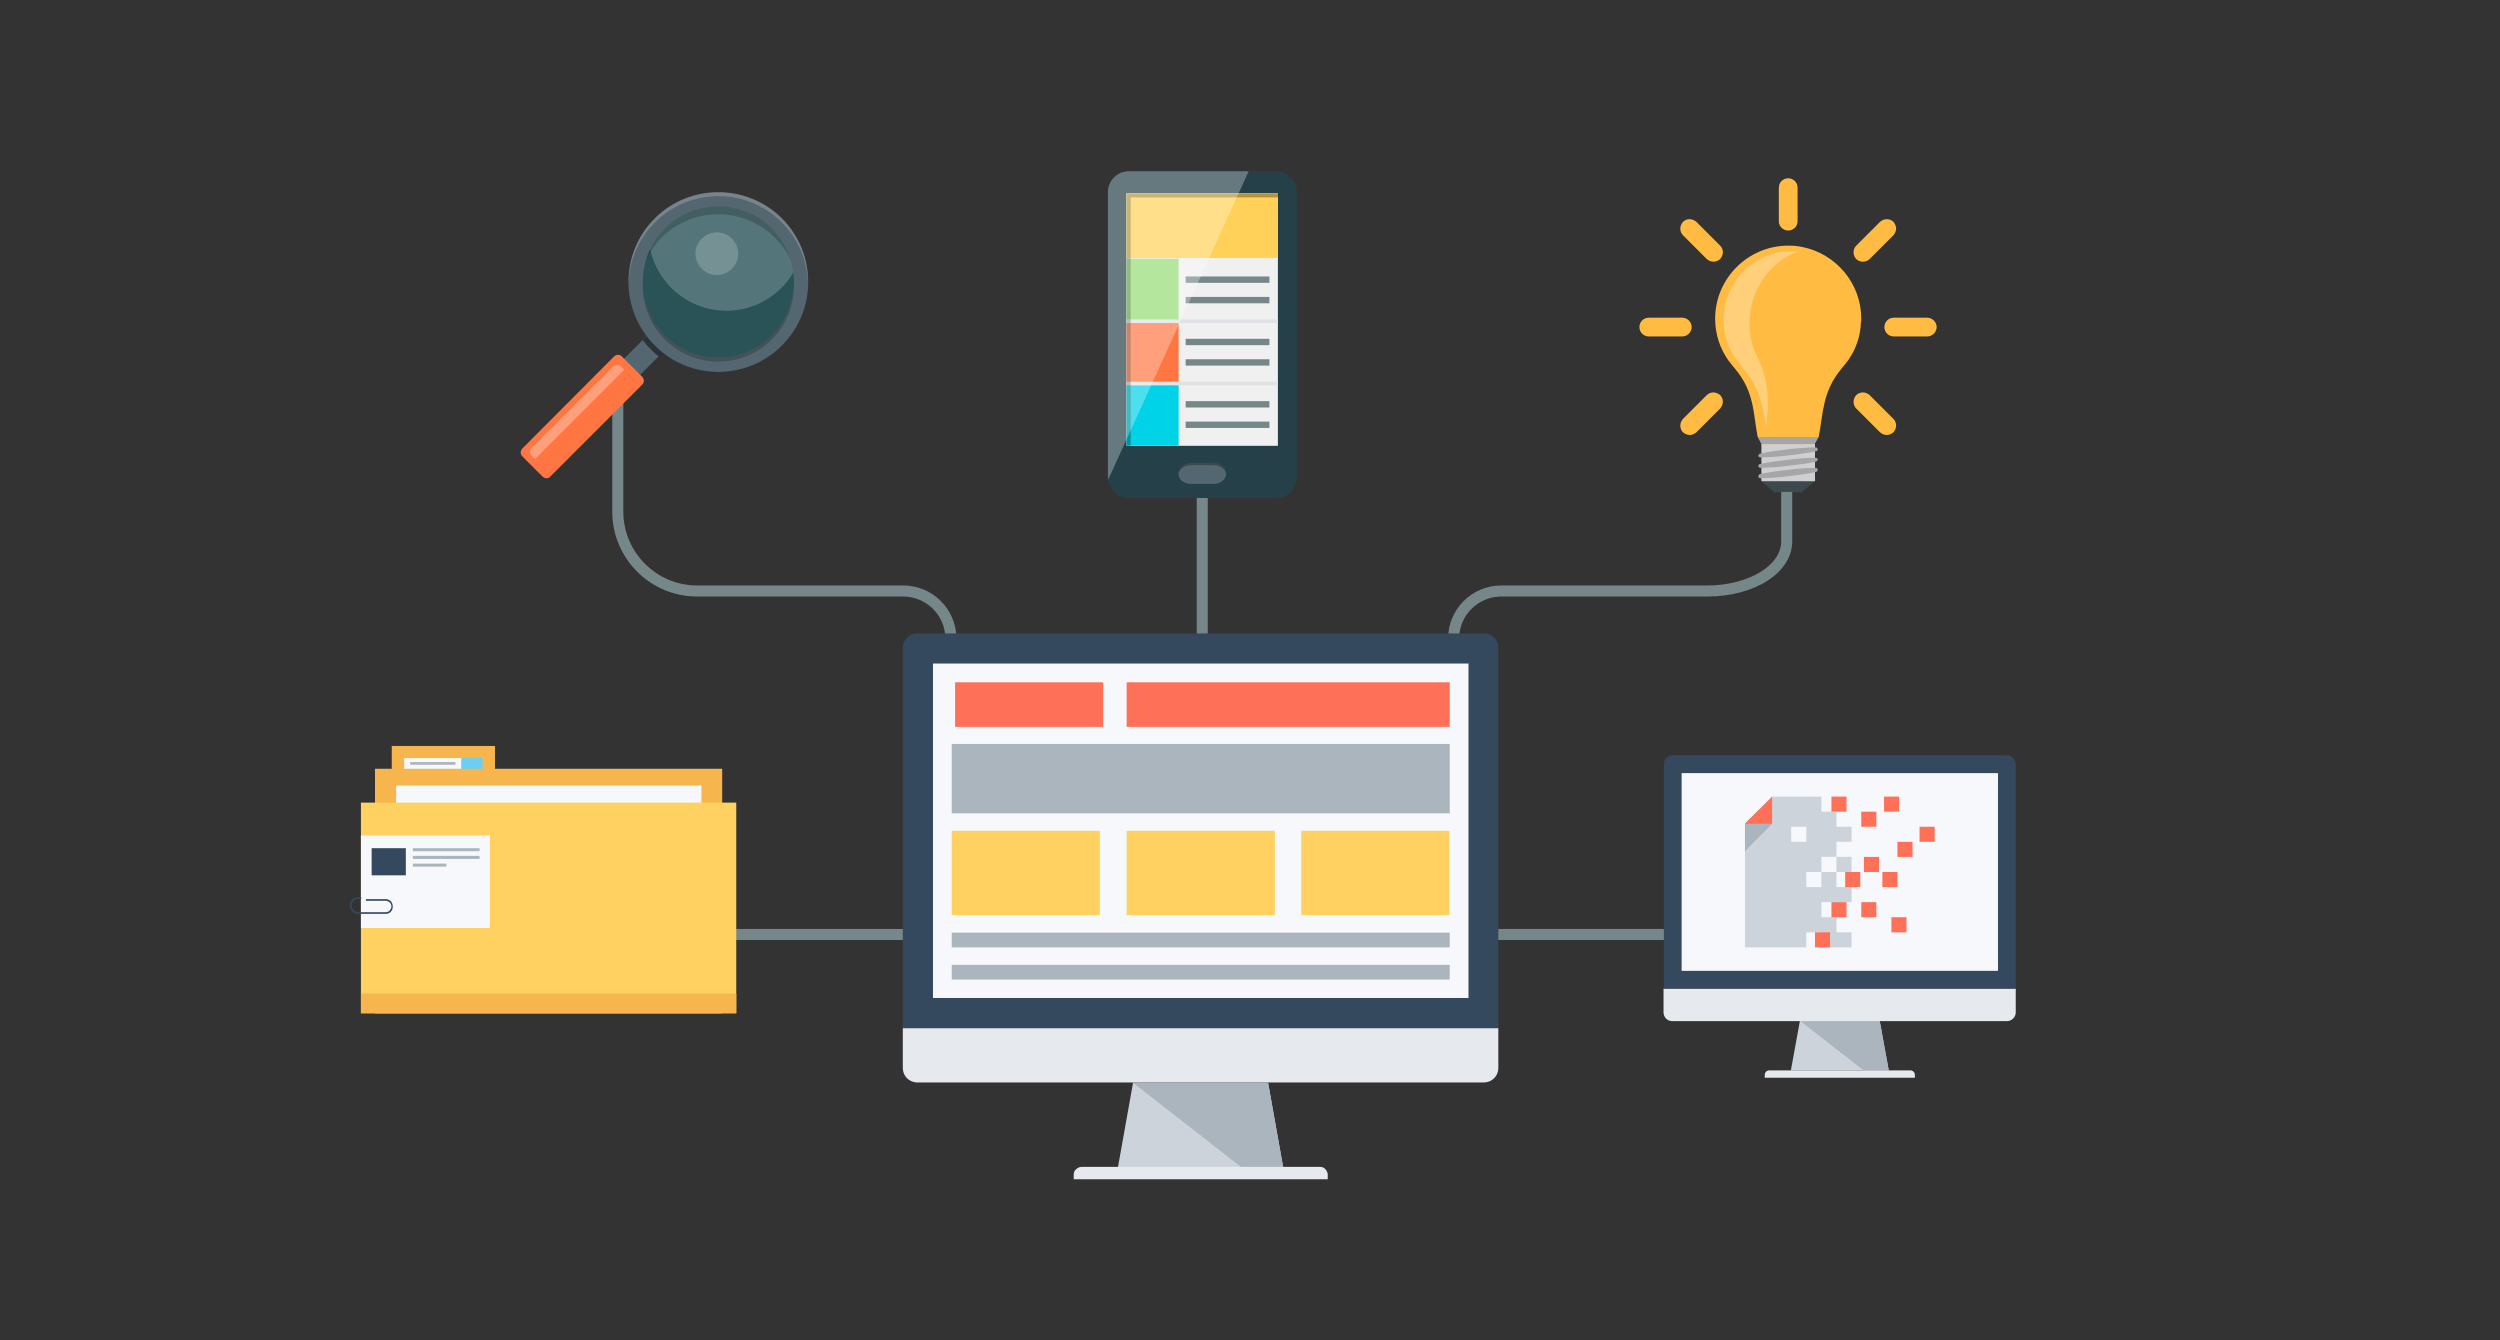 <?xml version="1.0" encoding="utf-8"?>
<!-- Generator: Adobe Illustrator 21.0.2, SVG Export Plug-In . SVG Version: 6.00 Build 0)  -->
<svg version="1.1" id="Livello_1" xmlns="http://www.w3.org/2000/svg" xmlns:xlink="http://www.w3.org/1999/xlink" x="0px" y="0px"
	 viewBox="0 0 746 400" style="enable-background:new 0 0 746 400;" xml:space="preserve">
<rect x="0" y="0" width="746" height="400" fill="#333333" stroke="none"/>
<style type="text/css">
	.st0{fill:#254048;}
	.st1{fill:#00D3E8;}
	.st2{fill:#F0F0F0;}
	.st3{fill:#758789;}
	.st4{fill:#96DC73;}
	.st5{fill:#FF7643;}
	.st6{fill:#FFD159;}
	.st7{fill:#E0E2E6;}
	.st8{opacity:0.3;}
	.st9{fill:#54666F;}
	.st10{opacity:0.3;fill:#FFFFFF;}
	.st11{fill:#FFBB42;}
	.st12{fill:#3C4A4D;}
	.st13{fill:#A6A6A8;}
	.st14{fill:#CFCFD1;}
	.st15{opacity:0.5;}
	.st16{opacity:0.2;fill:#00D3E8;}
	.st17{opacity:0.2;fill:#FFFFFF;}
	.st18{opacity:0.2;}
	.st19{fill:#CDD3DA;}
	.st20{fill:#AAB5BD;}
	.st21{fill:#E6EAEE;}
	.st22{fill:#34495E;}
	.st23{fill:#F6F8FB;}
	.st24{fill:#FF7059;}
	.st25{fill:#FFD160;}
	.st26{fill:#F7B64D;}
	.st27{fill:#6BCEF5;}
</style>
<g>
	<g>
		<path class="st0" d="M380.8,148.6h-44c-3.4,0-6.2-2.8-6.2-6.2V57.3c0-3.4,2.8-6.2,6.2-6.2h44c3.4,0,6.2,2.8,6.2,6.2v85.1
			C387,145.8,384.2,148.6,380.8,148.6z"/>
		<rect x="336.1" y="57.7" class="st1" width="45.2" height="75.3"/>
		<g>
			<rect x="336.1" y="57.7" class="st2" width="45.2" height="75.3"/>
			<g>
				<rect x="353.8" y="82.5" class="st3" width="25" height="1.9"/>
				<rect x="353.8" y="88.6" class="st3" width="25" height="1.9"/>
			</g>
			<g>
				<rect x="353.8" y="101.1" class="st3" width="25" height="1.9"/>
				<rect x="353.8" y="107.2" class="st3" width="25" height="1.9"/>
			</g>
			<g>
				<rect x="353.8" y="119.7" class="st3" width="25" height="1.9"/>
				<rect x="353.8" y="125.8" class="st3" width="25" height="1.9"/>
			</g>
			<rect x="336.1" y="77.2" class="st4" width="15.6" height="18.6"/>
			<rect x="336.1" y="95.8" class="st5" width="15.6" height="18.6"/>
			<rect x="336.1" y="114.4" class="st1" width="15.6" height="18.6"/>
			<rect x="336.1" y="57.7" class="st6" width="45.2" height="19.3"/>
			<rect x="336.1" y="95.3" class="st7" width="45.2" height="1.1"/>
			<rect x="336.1" y="113.9" class="st7" width="45.2" height="1.1"/>
		</g>
		<polygon class="st8" points="337.4,58.9 337.4,133 336.1,133 336.1,57.7 381.4,57.7 381.4,58.9 		"/>
		<g>
			<g>
				<path class="st9" d="M362.2,144.4h-6.9c-2.1,0-3.7-1.4-3.7-3.1c0-1.7,1.7-3.1,3.7-3.1h6.9c2.1,0,3.7,1.4,3.7,3.1
					C365.9,143.1,364.2,144.4,362.2,144.4z"/>
			</g>
			<g class="st8">
				<path d="M355.3,138.8h6.9c1.9,0,3.5,1.2,3.7,2.8c0-0.1,0-0.2,0-0.3c0-1.7-1.7-3.1-3.7-3.1h-6.9c-2.1,0-3.7,1.4-3.7,3.1
					c0,0.1,0,0.2,0,0.3C351.8,140.1,353.4,138.8,355.3,138.8z"/>
			</g>
		</g>
		<path class="st10" d="M336.8,51.1c-3.4,0-6.2,2.8-6.2,6.2v85.1c0,0.2,0,0.5,0.1,0.7l41.9-92H336.8z"/>
	</g>
	<g>
		<path class="st11" d="M555.4,95.1c0-10.6-7.6-19.4-17.6-21.4c-1.4-0.3-2.8-0.4-4.2-0.4c-12,0-21.8,9.8-21.8,21.8
			c0,4.6,1.4,8.8,3.9,12.4c0,0,1.4,1.8,2,2.5c5.9,7,5.4,13.3,6.8,20.4h18.2c1.4-7.1,1-13.4,6.8-20.4c0.6-0.7,2-2.5,2-2.5
			c2.3-3.3,3.7-7.2,3.8-11.4C555.4,95.7,555.4,95.4,555.4,95.1z"/>
		<path class="st10" d="M524.8,107.4c-0.4-0.8-1.4-3-1.4-3c-1.5-4.1-1.8-8.8-0.7-13.4c1.8-7.6,7.2-13.4,13.8-16
			c-0.6,0-1.1-0.1-1.7-0.1c-11.3,0-20.5,9.2-20.5,20.5c0,4.3,1.3,8.3,3.6,11.6c0,0,1.4,1.7,1.9,2.4c5.3,6.3,6.1,11.6,7.3,18.1
			C527.6,120.6,528.3,115,524.8,107.4z"/>
		<polygon class="st12" points="537.6,146.9 529.5,146.9 525.6,143.6 541.5,143.6 		"/>
		<polygon class="st13" points="541.5,132.5 525.6,132.5 524.5,130.4 542.7,130.4 		"/>
		<rect x="525.6" y="132.5" class="st14" width="16" height="11.1"/>
		<g>
			<path class="st13" d="M525.1,135.4c2.4-0.6,5.9-1,8.3-1.3c2.4-0.3,6-0.6,8.4-0.6c0.3,0,0.6,0.2,0.6,0.6c0,0.3-0.2,0.5-0.4,0.5
				c-2.4,0.6-5.9,1-8.3,1.3c-2.4,0.3-5.9,0.6-8.4,0.6c-0.3,0-0.6-0.2-0.6-0.5C524.7,135.7,524.9,135.5,525.1,135.4z"/>
			<path class="st13" d="M525.1,138.5c2.4-0.6,5.9-1,8.3-1.3c2.4-0.3,6-0.6,8.4-0.6c0.3,0,0.6,0.2,0.6,0.5c0,0.3-0.2,0.5-0.4,0.6
				c-2.4,0.6-5.9,1-8.3,1.3c-2.4,0.3-5.9,0.6-8.4,0.6c-0.3,0-0.6-0.2-0.6-0.5C524.7,138.7,524.9,138.5,525.1,138.5z"/>
			<path class="st13" d="M525.1,141.5c2.4-0.6,5.9-1,8.3-1.3c2.4-0.3,6-0.6,8.4-0.6c0.3,0,0.6,0.2,0.6,0.6c0,0.3-0.2,0.5-0.4,0.6
				c-2.4,0.6-5.9,1-8.3,1.3c-2.4,0.3-5.9,0.6-8.4,0.6c-0.3,0-0.6-0.2-0.6-0.5C524.7,141.8,524.9,141.6,525.1,141.5z"/>
		</g>
		<g>
			<path class="st11" d="M533.6,68.8c-1.5,0-2.8-1.2-2.8-2.8V56c0-1.5,1.2-2.8,2.8-2.8c1.5,0,2.8,1.2,2.8,2.8v10
				C536.4,67.6,535.1,68.8,533.6,68.8z"/>
			<path class="st11" d="M511.3,78.1c-0.7,0-1.4-0.3-2-0.8l-7.1-7.1c-0.5-0.5-0.8-1.2-0.8-2c0-0.7,0.3-1.4,0.8-2
				c0.5-0.5,1.2-0.8,2-0.8c0.7,0,1.4,0.3,2,0.8l7.1,7.1c0.5,0.5,0.8,1.2,0.8,2c0,0.7-0.3,1.4-0.8,2C512.7,77.8,512,78.1,511.3,78.1z
				"/>
			<path class="st11" d="M492,100.4c-1.5,0-2.8-1.2-2.8-2.8c0-1.5,1.2-2.8,2.8-2.8h10c1.5,0,2.8,1.3,2.8,2.8c0,1.5-1.3,2.8-2.8,2.8
				H492z"/>
			<path class="st11" d="M504.2,129.8c-0.7,0-1.4-0.3-2-0.8c-0.5-0.5-0.8-1.2-0.8-2c0-0.7,0.3-1.4,0.8-2l7.1-7.1
				c0.5-0.5,1.2-0.8,2-0.8c0.7,0,1.4,0.3,2,0.8c0.5,0.5,0.8,1.2,0.8,2c0,0.7-0.3,1.4-0.8,2l-7.1,7.1
				C505.6,129.5,504.9,129.8,504.2,129.8z"/>
			<path class="st11" d="M563,129.8c-0.7,0-1.4-0.3-2-0.8l-7.1-7.1c-0.5-0.5-0.8-1.2-0.8-2c0-0.7,0.3-1.4,0.8-2
				c0.5-0.5,1.2-0.8,2-0.8c0.7,0,1.4,0.3,2,0.8l7.1,7.1c0.5,0.5,0.8,1.2,0.8,2c0,0.7-0.3,1.4-0.8,2
				C564.4,129.5,563.7,129.8,563,129.8z"/>
			<path class="st11" d="M565.1,100.4c-1.5,0-2.8-1.2-2.8-2.8c0-1.5,1.2-2.8,2.8-2.8h10c1.5,0,2.8,1.3,2.8,2.8
				c0,1.5-1.3,2.8-2.8,2.8H565.1z"/>
			<path class="st11" d="M565.8,68.2c0-0.7-0.3-1.4-0.8-2c-0.5-0.5-1.2-0.8-2-0.8c-0.7,0-1.4,0.3-2,0.8l-7.1,7.1
				c-0.5,0.5-0.8,1.2-0.8,2c0,0.7,0.3,1.5,0.8,2c0.5,0.5,1.2,0.8,2,0.8c0.7,0,1.5-0.3,2-0.8l7.1-7.1
				C565.5,69.6,565.8,68.9,565.8,68.2z"/>
		</g>
	</g>
	<g>
		<rect x="357.1" y="148.6" class="st3" width="3.3" height="50.4"/>
		<path class="st3" d="M435.4,199h-3.3v-8.4c0-8.8,7.1-15.9,15.9-15.9h61.5c12.1,0,22-5.9,22-13.1v-14.8h3.3v14.8
			c0,9.2-11.1,16.4-25.3,16.4H448c-6.9,0-12.6,5.6-12.6,12.6V199z"/>
		<path class="st3" d="M285.4,199h-3.3v-8.4c0-6.9-5.6-12.6-12.6-12.6H208c-14,0-25.3-11.4-25.3-25.3v-37.8h3.3v37.8
			c0,12.1,9.9,22,22,22h61.5c8.8,0,15.9,7.1,15.9,15.9V199z"/>
		<rect x="441.5" y="277.2" class="st3" width="57.6" height="3.3"/>
		<rect x="214.5" y="277.2" class="st3" width="70.1" height="3.3"/>
	</g>
	<g>
		<g>
			
				<rect x="151.1" y="116.9" transform="matrix(0.707 -0.707 0.707 0.707 -32.989 160.941)" class="st9" width="53.4" height="6.8"/>
			<path class="st15" d="M194.3,99l-2.5,2.5c0.7,1,1.6,1.9,2.5,2.8c0.7,0.8,1.5,1.4,2.3,2.1l2.6-2.6L194.3,99z"/>
			<path class="st16" d="M231.8,101.6c-9.6,9.6-25.3,9.6-34.9,0c-8.4-8.4-9.5-21.2-3.3-30.7c0.9-1.5,2-2.9,3.3-4.1
				c9.6-9.6,25.3-9.6,34.9,0c3.3,3.3,5.5,7.3,6.5,11.5C240.3,86.3,238.1,95.3,231.8,101.6z"/>
			<path class="st17" d="M233.2,85.9c-9.1,9.1-23.8,9.1-32.9,0c-4.2-4.2-6.4-9.6-6.8-15.1c0.9-1.5,2-2.9,3.3-4.1
				c9.6-9.6,25.3-9.6,34.9,0c3.3,3.3,5.5,7.3,6.5,11.5C237.1,81,235.5,83.6,233.2,85.9z"/>
			<path class="st18" d="M197.4,70.9c9.4-9.3,24.5-9.3,33.9,0.1c4.1,4.1,6.4,9.3,7,14.6c0.7-6.9-1.7-14-7-19.3
				c-9.4-9.4-24.6-9.4-34-0.1c-5.3,5.3-7.6,12.4-6.9,19.3C191.1,80.2,193.4,75,197.4,70.9z"/>
			<path class="st9" d="M195.4,103.1c-10.5-10.5-10.5-27.5,0-37.9c10.5-10.4,27.5-10.4,37.9,0c10.5,10.5,10.5,27.5,0,37.9
				C222.9,113.6,205.8,113.6,195.4,103.1z M230.3,68.2c-8.8-8.8-23.1-8.8-31.9,0c-8.8,8.8-8.8,23.1,0,31.9c8.8,8.8,23.1,8.8,31.9,0
				C239.1,91.3,239.1,77,230.3,68.2z"/>
			<path class="st17" d="M195.4,66.4c10.5-10.5,27.5-10.5,37.9,0c5.1,5.1,7.7,11.7,7.8,18.3c0.2-7.1-2.4-14.2-7.8-19.6
				c-10.5-10.4-27.5-10.4-37.9,0c-5.4,5.4-8,12.5-7.8,19.6C187.7,78.1,190.3,71.5,195.4,66.4z"/>
			<path class="st18" d="M198.4,101.3c8.8,8.8,23.1,8.8,31.9,0c4.6-4.5,6.7-10.6,6.6-16.5c-0.1,5.6-2.3,11.1-6.6,15.3
				c-8.8,8.8-23.1,8.8-31.9,0c-4.2-4.2-6.4-9.8-6.6-15.3C191.7,90.7,193.9,96.8,198.4,101.3z"/>
			<path class="st5" d="M161.9,142.2l-6-6c-0.7-0.7-0.7-1.7,0-2.4l27.3-27.4c0.7-0.7,1.8-0.7,2.4,0l6,6c0.7,0.7,0.7,1.8,0,2.4
				l-27.3,27.3C163.7,142.9,162.6,142.9,161.9,142.2z"/>
			<path class="st10" d="M160,136.6l26-26c0.1-0.1,0.2-0.2,0.3-0.2l-1.1-1.1c-0.6-0.6-1.6-0.6-2.2,0l-24.4,24.4
				c-0.6,0.6-0.6,1.6,0,2.2l1.1,1.1C159.9,136.8,159.9,136.7,160,136.6z"/>
			<path class="st17" d="M218.4,80.2c-2.5,2.5-6.5,2.5-9,0c-2.5-2.5-2.5-6.5,0-9c2.5-2.5,6.5-2.5,9,0
				C220.9,73.7,220.9,77.7,218.4,80.2z"/>
		</g>
	</g>
	<g>
		<g>
			<g>
				<polygon class="st19" points="382.9,348.3 333.6,348.3 338.1,323.1 378.4,323.1 				"/>
				<polygon class="st20" points="382.9,348.3 378.4,323.1 338.1,323.1 370.4,348.3 				"/>
				<path class="st21" d="M396.2,351.9h-75.8v-1.4c0-0.6,0.2-1.2,0.7-1.6c0.5-0.4,1-0.7,1.6-0.7h71.2c0.6,0,1.2,0.2,1.6,0.7
					c0.4,0.5,0.7,1,0.7,1.6V351.9z"/>
			</g>
			<path class="st21" d="M447.1,306.8v11.9c0,2.4-1.9,4.3-4.3,4.3H273.7c-2.4,0-4.3-1.9-4.3-4.3v-11.9H447.1z"/>
			<path class="st22" d="M447.1,306.8V193.3c0-2.4-1.9-4.3-4.3-4.3H273.7c-2.4,0-4.3,2-4.3,4.3v113.5H447.1z"/>
			<rect x="278.4" y="198" class="st23" width="159.8" height="99.8"/>
			<g>
				<rect x="285" y="203.6" class="st24" width="44.2" height="13.3"/>
				<rect x="336.2" y="203.6" class="st24" width="96.4" height="13.3"/>
				<rect x="284" y="278.3" class="st20" width="148.6" height="4.4"/>
				<rect x="284" y="287.9" class="st20" width="148.6" height="4.4"/>
				<rect x="284" y="247.9" class="st25" width="44.2" height="25.2"/>
				<rect x="336.2" y="247.9" class="st25" width="44.2" height="25.2"/>
				<rect x="388.3" y="247.9" class="st25" width="44.2" height="25.2"/>
				<rect x="284" y="222" class="st20" width="148.6" height="20.7"/>
			</g>
		</g>
	</g>
	<g>
		<g>
			<polygon class="st26" points="147.7,229.4 147.7,222.6 116.9,222.6 116.9,229.4 111.9,229.4 111.9,302.4 215.5,302.4 
				215.5,229.4 			"/>
			<rect x="118.2" y="234.4" class="st23" width="91.1" height="62.9"/>
			<rect x="107.7" y="239.5" class="st25" width="112" height="62.9"/>
			<rect x="107.7" y="296.5" class="st26" width="112" height="5.8"/>
			<g>
				<rect x="107.7" y="249.3" class="st23" width="38.5" height="27.6"/>
				<g>
					<rect x="110.9" y="253.1" class="st22" width="10.2" height="8.1"/>
					<g>
						<g>
							<rect x="123.2" y="253.1" class="st20" width="19.9" height="0.9"/>
							<rect x="123.2" y="255.4" class="st20" width="19.9" height="0.9"/>
							<rect x="123.2" y="257.7" class="st20" width="10" height="0.9"/>
						</g>
					</g>
				</g>
				<path class="st22" d="M116.6,268.9c-0.4-0.4-1-0.6-1.5-0.6h-5.9v0.5h5.9c0.4,0,0.9,0.2,1.2,0.5c0.3,0.3,0.5,0.7,0.5,1.2v0
					c0,0.4-0.2,0.8-0.5,1.2c-0.3,0.3-0.7,0.5-1.2,0.5h-8.2c-0.5,0-1-0.2-1.4-0.6c-0.4-0.4-0.6-0.9-0.6-1.4v0c0-0.5,0.2-1,0.6-1.4
					c0.4-0.4,0.9-0.6,1.4-0.6h0.9v-0.5h-0.9c-0.7,0-1.3,0.3-1.8,0.7c-0.5,0.5-0.7,1.1-0.7,1.8v0c0,0.7,0.3,1.3,0.7,1.8
					c0.5,0.5,1.1,0.7,1.8,0.7h8.2c0.6,0,1.1-0.2,1.5-0.6c0.4-0.4,0.6-1,0.6-1.5v0C117.2,269.9,117,269.3,116.6,268.9z"/>
			</g>
			<g>
				<rect x="120.6" y="226.2" class="st23" width="17.1" height="3.2"/>
				<rect x="122.4" y="227.4" class="st20" width="13.5" height="0.8"/>
				<rect x="137.7" y="226.2" class="st27" width="6.3" height="3.2"/>
			</g>
		</g>
	</g>
</g>
<g>
	<g>
		<g>
			<g>
				<polygon class="st19" points="563.6,319.4 534.4,319.4 537.1,304.6 560.9,304.6 				"/>
				<polygon class="st20" points="563.6,319.4 560.9,304.6 537.1,304.6 556.1,319.4 				"/>
				<path class="st21" d="M571.4,321.6h-44.8v-0.8c0-0.4,0.1-0.7,0.4-1c0.3-0.3,0.6-0.4,1-0.4h42c0.4,0,0.7,0.1,1,0.4
					c0.3,0.3,0.4,0.6,0.4,1V321.6z"/>
			</g>
			<path class="st21" d="M601.5,295v7.1c0,1.4-1.2,2.6-2.6,2.6h-99.9c-1.4,0-2.6-1.1-2.6-2.6V295H601.5z"/>
			<path class="st22" d="M601.5,295v-67c0-1.4-1.2-2.6-2.6-2.6h-99.9c-1.4,0-2.5,1.2-2.5,2.6v67H601.5z"/>
		</g>
		<rect x="501.8" y="230.7" class="st23" width="94.4" height="59"/>
		<g>
			<g>
				<g>
					<rect x="548" y="255.7" class="st19" width="4.5" height="4.5"/>
					<path class="st19" d="M548,242.2h-4.5v-4.5h-14.7l-8.1,8.1v36.9H539v-4.5h4.5v4.5h9v-4.5H548v-4.5h4.5l0,0H548h-4.5v-4.5h4.5
						h4.5v-4.5H548v-4.5h-4.5v4.5H539v-4.5h4.5v-4.5h4.5v-4.5h4.5v-4.5H548V242.2z M539,251.2h-4.5v-4.5h4.5V251.2z"/>
					<polygon class="st20" points="528.8,245.8 524.8,241.7 520.7,245.8 520.7,254 					"/>
				</g>
				<polygon class="st24" points="520.7,245.8 528.8,245.8 528.8,237.7 				"/>
			</g>
			<g>
				<g>
					<rect x="550.6" y="260.2" class="st24" width="4.5" height="4.5"/>
					<rect x="541.6" y="278.2" class="st24" width="4.5" height="4.5"/>
					<rect x="556.2" y="255.7" class="st24" width="4.5" height="4.5"/>
					<rect x="546.5" y="269.2" class="st24" width="4.5" height="4.5"/>
					<rect x="566.2" y="251.2" class="st24" width="4.5" height="4.5"/>
					<rect x="572.8" y="246.7" class="st24" width="4.5" height="4.5"/>
					<rect x="555.4" y="242.2" class="st24" width="4.5" height="4.5"/>
					<rect x="546.5" y="237.7" class="st24" width="4.5" height="4.5"/>
					<rect x="562.2" y="237.7" class="st24" width="4.5" height="4.5"/>
					<rect x="561.7" y="260.2" class="st24" width="4.5" height="4.5"/>
					<rect x="555.4" y="269.2" class="st24" width="4.5" height="4.5"/>
					<rect x="564.4" y="273.7" class="st24" width="4.5" height="4.5"/>
				</g>
			</g>
		</g>
	</g>
</g>
</svg>
